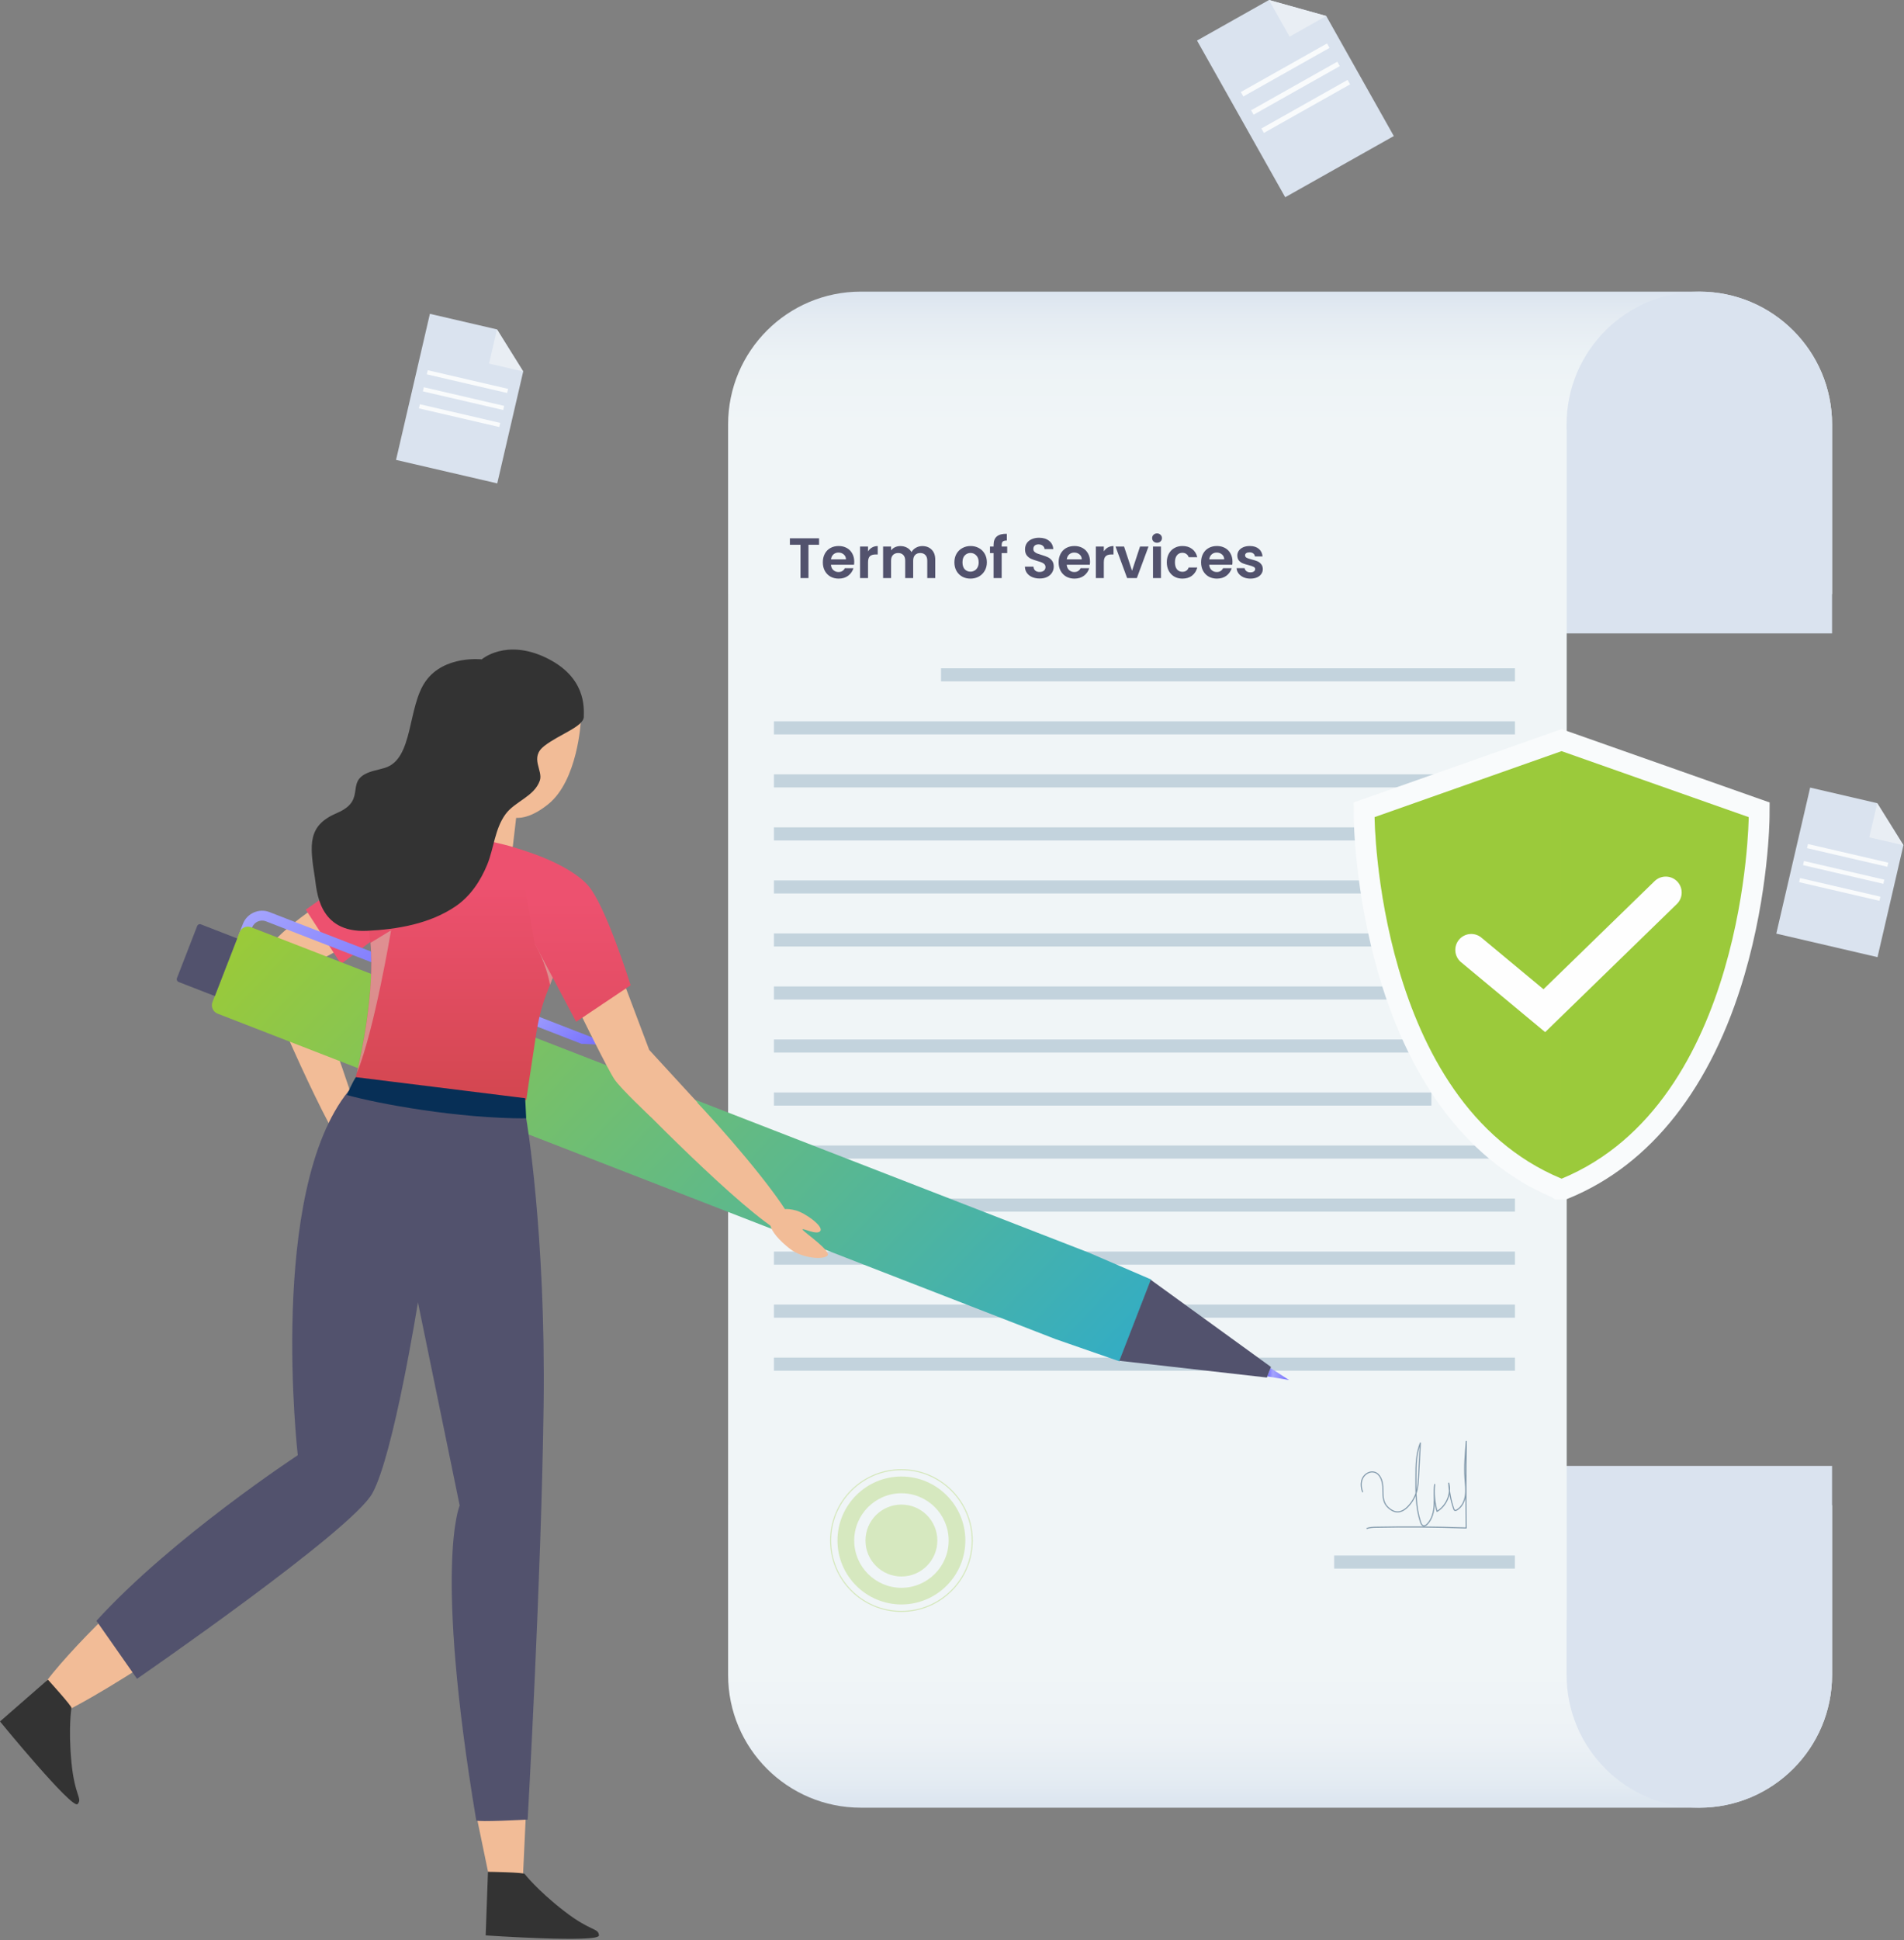 <svg width="435" height="443" viewBox="0 0 435 443" fill="none" xmlns="http://www.w3.org/2000/svg">
<rect x="0" y="0" width="435" height="443" fill="#808080" stroke="none"/>
<path d="M418.567 96.914V135.671H166.348V96.914C166.348 80.165 179.922 66.591 196.671 66.591H388.255C404.993 66.602 418.567 80.177 418.567 96.914Z" fill="url(#paint0_linear_2001_191)"/>
<path d="M418.565 96.914V144.639H357.918V96.914C357.918 80.165 371.492 66.591 388.242 66.591C404.991 66.602 418.565 80.177 418.565 96.914Z" fill="#DAE3EF"/>
<path d="M418.567 382.47V343.713H166.348V382.47C166.348 399.219 179.922 412.793 196.671 412.793H388.255C404.993 412.782 418.567 399.208 418.567 382.47Z" fill="url(#paint1_linear_2001_191)"/>
<path d="M418.565 382.47V334.745H357.918V382.47C357.918 399.219 371.492 412.793 388.242 412.793C404.991 412.782 418.565 399.208 418.565 382.47Z" fill="#DAE3EF"/>
<path d="M357.943 98.089H166.348V369.966H357.943V98.089Z" fill="#F0F5F7"/>
<path d="M187.129 122.926V124.397H184.708V132.013H182.885V124.397H180.463V122.926H187.129ZM195.164 128.251C195.164 128.511 195.147 128.746 195.112 128.954H189.839C189.883 129.475 190.065 129.883 190.386 130.178C190.707 130.473 191.102 130.62 191.571 130.62C192.248 130.62 192.729 130.33 193.016 129.748H194.982C194.773 130.443 194.374 131.015 193.784 131.467C193.194 131.909 192.469 132.131 191.61 132.131C190.915 132.131 190.29 131.979 189.735 131.675C189.188 131.363 188.759 130.924 188.446 130.36C188.142 129.796 187.99 129.145 187.99 128.407C187.99 127.661 188.142 127.005 188.446 126.441C188.75 125.877 189.175 125.443 189.722 125.139C190.269 124.836 190.898 124.684 191.61 124.684C192.295 124.684 192.907 124.831 193.445 125.126C193.992 125.421 194.413 125.842 194.708 126.389C195.012 126.927 195.164 127.548 195.164 128.251ZM193.276 127.73C193.268 127.262 193.098 126.888 192.768 126.611C192.439 126.324 192.035 126.181 191.558 126.181C191.106 126.181 190.724 126.32 190.412 126.598C190.108 126.867 189.922 127.244 189.852 127.73H193.276ZM198.317 125.921C198.551 125.539 198.855 125.239 199.228 125.022C199.61 124.805 200.044 124.697 200.53 124.697V126.611H200.049C199.476 126.611 199.042 126.745 198.747 127.014C198.46 127.283 198.317 127.752 198.317 128.42V132.013H196.494V124.801H198.317V125.921ZM210.715 124.697C211.6 124.697 212.312 124.97 212.85 125.517C213.397 126.055 213.67 126.81 213.67 127.782V132.013H211.848V128.03C211.848 127.465 211.705 127.036 211.418 126.741C211.132 126.437 210.741 126.285 210.246 126.285C209.752 126.285 209.357 126.437 209.062 126.741C208.775 127.036 208.632 127.465 208.632 128.03V132.013H206.809V128.03C206.809 127.465 206.666 127.036 206.38 126.741C206.093 126.437 205.703 126.285 205.208 126.285C204.705 126.285 204.305 126.437 204.01 126.741C203.724 127.036 203.581 127.465 203.581 128.03V132.013H201.758V124.801H203.581V125.673C203.815 125.369 204.114 125.131 204.479 124.957C204.852 124.784 205.26 124.697 205.703 124.697C206.267 124.697 206.77 124.818 207.213 125.061C207.656 125.296 207.998 125.634 208.241 126.077C208.476 125.66 208.814 125.326 209.257 125.074C209.708 124.823 210.194 124.697 210.715 124.697ZM221.705 132.131C221.011 132.131 220.386 131.979 219.83 131.675C219.275 131.363 218.836 130.924 218.515 130.36C218.203 129.796 218.047 129.145 218.047 128.407C218.047 127.669 218.207 127.018 218.528 126.454C218.858 125.89 219.305 125.456 219.869 125.152C220.433 124.84 221.063 124.684 221.757 124.684C222.451 124.684 223.081 124.84 223.645 125.152C224.209 125.456 224.652 125.89 224.973 126.454C225.303 127.018 225.467 127.669 225.467 128.407C225.467 129.145 225.298 129.796 224.96 130.36C224.63 130.924 224.179 131.363 223.606 131.675C223.042 131.979 222.408 132.131 221.705 132.131ZM221.705 130.542C222.035 130.542 222.343 130.464 222.629 130.308C222.924 130.143 223.159 129.9 223.332 129.579C223.506 129.258 223.593 128.867 223.593 128.407C223.593 127.722 223.41 127.196 223.046 126.832C222.69 126.459 222.252 126.272 221.731 126.272C221.21 126.272 220.772 126.459 220.416 126.832C220.069 127.196 219.895 127.722 219.895 128.407C219.895 129.093 220.065 129.622 220.403 129.996C220.75 130.36 221.184 130.542 221.705 130.542ZM230.111 126.298H228.848V132.013H227V126.298H226.18V124.801H227V124.436C227 123.551 227.251 122.9 227.755 122.484C228.258 122.067 229.018 121.872 230.033 121.898V123.434C229.591 123.425 229.282 123.499 229.109 123.655C228.935 123.811 228.848 124.094 228.848 124.501V124.801H230.111V126.298ZM237.532 132.105C236.899 132.105 236.326 131.996 235.814 131.779C235.31 131.562 234.911 131.25 234.616 130.842C234.321 130.434 234.169 129.952 234.16 129.397H236.113C236.139 129.77 236.269 130.065 236.504 130.282C236.747 130.499 237.077 130.607 237.493 130.607C237.919 130.607 238.253 130.508 238.496 130.308C238.739 130.1 238.86 129.831 238.86 129.501C238.86 129.232 238.778 129.01 238.613 128.837C238.448 128.663 238.24 128.529 237.988 128.433C237.745 128.329 237.406 128.216 236.972 128.095C236.382 127.921 235.901 127.752 235.527 127.587C235.163 127.413 234.846 127.157 234.577 126.819C234.317 126.472 234.186 126.012 234.186 125.439C234.186 124.901 234.321 124.432 234.59 124.033C234.859 123.634 235.237 123.33 235.723 123.121C236.209 122.904 236.764 122.796 237.389 122.796C238.326 122.796 239.086 123.026 239.667 123.486C240.258 123.937 240.583 124.571 240.644 125.387H238.639C238.622 125.074 238.487 124.818 238.235 124.619C237.992 124.41 237.667 124.306 237.259 124.306C236.903 124.306 236.617 124.397 236.4 124.58C236.191 124.762 236.087 125.027 236.087 125.374C236.087 125.617 236.165 125.821 236.322 125.986C236.486 126.142 236.686 126.272 236.92 126.376C237.163 126.472 237.502 126.585 237.936 126.715C238.526 126.888 239.008 127.062 239.381 127.235C239.754 127.409 240.075 127.669 240.344 128.017C240.613 128.364 240.748 128.819 240.748 129.384C240.748 129.87 240.622 130.321 240.37 130.738C240.119 131.154 239.75 131.488 239.264 131.74C238.778 131.983 238.201 132.105 237.532 132.105ZM249.033 128.251C249.033 128.511 249.016 128.746 248.981 128.954H243.708C243.752 129.475 243.934 129.883 244.255 130.178C244.576 130.473 244.971 130.62 245.44 130.62C246.117 130.62 246.598 130.33 246.885 129.748H248.851C248.642 130.443 248.243 131.015 247.653 131.467C247.063 131.909 246.338 132.131 245.479 132.131C244.784 132.131 244.16 131.979 243.604 131.675C243.057 131.363 242.628 130.924 242.315 130.36C242.011 129.796 241.86 129.145 241.86 128.407C241.86 127.661 242.011 127.005 242.315 126.441C242.619 125.877 243.044 125.443 243.591 125.139C244.138 124.836 244.767 124.684 245.479 124.684C246.165 124.684 246.776 124.831 247.315 125.126C247.861 125.421 248.282 125.842 248.577 126.389C248.881 126.927 249.033 127.548 249.033 128.251ZM247.145 127.73C247.137 127.262 246.967 126.888 246.638 126.611C246.308 126.324 245.904 126.181 245.427 126.181C244.975 126.181 244.594 126.32 244.281 126.598C243.977 126.867 243.791 127.244 243.721 127.73H247.145ZM252.186 125.921C252.42 125.539 252.724 125.239 253.097 125.022C253.479 124.805 253.913 124.697 254.399 124.697V126.611H253.918C253.345 126.611 252.911 126.745 252.616 127.014C252.329 127.283 252.186 127.752 252.186 128.42V132.013H250.363V124.801H252.186V125.921ZM258.634 130.334L260.457 124.801H262.397L259.728 132.013H257.515L254.859 124.801H256.812L258.634 130.334ZM264.345 123.942C264.024 123.942 263.755 123.842 263.538 123.642C263.33 123.434 263.225 123.178 263.225 122.874C263.225 122.57 263.33 122.319 263.538 122.119C263.755 121.911 264.024 121.807 264.345 121.807C264.666 121.807 264.931 121.911 265.139 122.119C265.356 122.319 265.465 122.57 265.465 122.874C265.465 123.178 265.356 123.434 265.139 123.642C264.931 123.842 264.666 123.942 264.345 123.942ZM265.243 124.801V132.013H263.421V124.801H265.243ZM266.575 128.407C266.575 127.661 266.727 127.01 267.031 126.454C267.335 125.89 267.756 125.456 268.294 125.152C268.832 124.84 269.448 124.684 270.143 124.684C271.037 124.684 271.774 124.909 272.356 125.361C272.946 125.803 273.341 126.428 273.541 127.235H271.575C271.471 126.923 271.293 126.68 271.041 126.506C270.798 126.324 270.494 126.233 270.13 126.233C269.609 126.233 269.197 126.424 268.893 126.806C268.589 127.179 268.437 127.713 268.437 128.407C268.437 129.093 268.589 129.627 268.893 130.009C269.197 130.382 269.609 130.568 270.13 130.568C270.867 130.568 271.349 130.239 271.575 129.579H273.541C273.341 130.36 272.946 130.981 272.356 131.441C271.766 131.901 271.028 132.131 270.143 132.131C269.448 132.131 268.832 131.979 268.294 131.675C267.756 131.363 267.335 130.929 267.031 130.373C266.727 129.809 266.575 129.154 266.575 128.407ZM281.581 128.251C281.581 128.511 281.563 128.746 281.529 128.954H276.256C276.299 129.475 276.482 129.883 276.803 130.178C277.124 130.473 277.519 130.62 277.988 130.62C278.665 130.62 279.146 130.33 279.433 129.748H281.399C281.19 130.443 280.791 131.015 280.201 131.467C279.611 131.909 278.886 132.131 278.027 132.131C277.332 132.131 276.707 131.979 276.152 131.675C275.605 131.363 275.175 130.924 274.863 130.36C274.559 129.796 274.407 129.145 274.407 128.407C274.407 127.661 274.559 127.005 274.863 126.441C275.167 125.877 275.592 125.443 276.139 125.139C276.686 124.836 277.315 124.684 278.027 124.684C278.712 124.684 279.324 124.831 279.862 125.126C280.409 125.421 280.83 125.842 281.125 126.389C281.429 126.927 281.581 127.548 281.581 128.251ZM279.693 127.73C279.684 127.262 279.515 126.888 279.185 126.611C278.855 126.324 278.452 126.181 277.975 126.181C277.523 126.181 277.141 126.32 276.829 126.598C276.525 126.867 276.338 127.244 276.269 127.73H279.693ZM285.671 132.131C285.081 132.131 284.552 132.027 284.083 131.818C283.614 131.601 283.241 131.31 282.963 130.946C282.694 130.581 282.547 130.178 282.521 129.735H284.356C284.391 130.013 284.526 130.243 284.76 130.425C285.003 130.607 285.302 130.699 285.658 130.699C286.005 130.699 286.274 130.629 286.465 130.49C286.665 130.351 286.765 130.173 286.765 129.956C286.765 129.722 286.643 129.549 286.4 129.436C286.166 129.314 285.788 129.184 285.268 129.045C284.73 128.915 284.287 128.78 283.94 128.642C283.601 128.503 283.306 128.29 283.054 128.004C282.811 127.717 282.69 127.331 282.69 126.845C282.69 126.446 282.803 126.081 283.028 125.751C283.263 125.421 283.593 125.161 284.018 124.97C284.452 124.779 284.96 124.684 285.541 124.684C286.4 124.684 287.086 124.901 287.598 125.335C288.11 125.76 288.392 126.337 288.444 127.066H286.7C286.674 126.78 286.552 126.554 286.335 126.389C286.127 126.216 285.845 126.129 285.489 126.129C285.159 126.129 284.903 126.19 284.721 126.311C284.547 126.433 284.46 126.602 284.46 126.819C284.46 127.062 284.582 127.248 284.825 127.379C285.068 127.5 285.446 127.626 285.958 127.756C286.478 127.886 286.908 128.021 287.247 128.16C287.585 128.299 287.876 128.516 288.119 128.811C288.371 129.097 288.501 129.479 288.509 129.956C288.509 130.373 288.392 130.746 288.158 131.076C287.932 131.406 287.602 131.666 287.168 131.857C286.743 132.04 286.244 132.131 285.671 132.131Z" fill="#52526D"/>
<path d="M346.115 152.606H214.992V155.596H346.115V152.606Z" fill="#C3D3DD"/>
<path d="M346.114 164.715H176.816V167.704H346.114V164.715Z" fill="#C3D3DD"/>
<path d="M346.114 176.823H176.816V179.813H346.114V176.823Z" fill="#C3D3DD"/>
<path d="M346.114 188.932H176.816V191.921H346.114V188.932Z" fill="#C3D3DD"/>
<path d="M346.114 201.04H176.816V204.03H346.114V201.04Z" fill="#C3D3DD"/>
<path d="M346.114 213.149H176.816V216.138H346.114V213.149Z" fill="#C3D3DD"/>
<path d="M346.114 225.257H176.816V228.247H346.114V225.257Z" fill="#C3D3DD"/>
<path d="M346.114 237.366H176.816V240.355H346.114V237.366Z" fill="#C3D3DD"/>
<path d="M327.027 249.474H176.816V252.464H327.027V249.474Z" fill="#C3D3DD"/>
<path d="M346.114 261.583H176.816V264.572H346.114V261.583Z" fill="#C3D3DD"/>
<path d="M346.114 273.691H176.816V276.68H346.114V273.691Z" fill="#C3D3DD"/>
<path d="M346.114 285.8H176.816V288.789H346.114V285.8Z" fill="#C3D3DD"/>
<path d="M346.114 297.908H176.816V300.897H346.114V297.908Z" fill="#C3D3DD"/>
<path d="M346.114 310.017H176.816V313.006H346.114V310.017Z" fill="#C3D3DD"/>
<path d="M346.101 355.205H304.809V358.195H346.101V355.205Z" fill="#C3D3DD"/>
<path d="M311.3 340.654C310.928 339.631 310.846 338.456 311.347 337.49C311.847 336.525 313.022 335.874 314.057 336.199C315.325 336.595 315.848 338.118 315.918 339.444C315.988 340.77 315.825 342.19 316.453 343.353C316.709 343.83 317.093 344.237 317.523 344.562C318 344.935 318.558 345.214 319.163 345.249C320.163 345.307 321.071 344.679 321.745 343.946C322.699 342.934 323.385 341.666 323.723 340.317C323.967 339.317 324.025 338.281 324.083 337.258C324.223 334.676 324.362 332.093 324.502 329.511C323.537 331.896 323.502 334.536 323.49 337.107C323.455 340.631 323.443 344.237 324.548 347.587C324.665 347.936 324.851 348.343 325.211 348.424C325.526 348.494 325.84 348.273 326.072 348.04C327.177 346.924 327.573 345.272 327.666 343.702C327.747 342.131 327.573 340.538 327.77 338.979C327.573 341.038 327.759 343.132 328.317 345.132C330.481 343.865 331.632 341.085 330.992 338.665C331.085 340.666 331.469 342.643 332.121 344.527C332.167 344.679 332.237 344.842 332.388 344.9C332.528 344.958 332.691 344.888 332.819 344.818C333.97 344.167 334.598 342.841 334.784 341.538C334.97 340.235 334.796 338.898 334.703 337.583C334.517 334.769 334.761 331.942 335.005 329.127C334.889 335.722 334.889 342.317 334.982 348.913C328.096 348.668 321.199 348.61 314.313 348.75C313.638 348.761 312.952 348.785 312.312 349.017" stroke="#849BAD" stroke-width="0.25" stroke-miterlimit="10" stroke-linecap="round" stroke-linejoin="round"/>
<g opacity="0.3">
<path d="M205.941 366.383C197.892 366.383 191.332 359.835 191.332 351.774C191.332 343.725 197.881 337.165 205.941 337.165C213.99 337.165 220.551 343.713 220.551 351.774C220.551 359.835 214.002 366.383 205.941 366.383ZM205.941 340.991C199.998 340.991 195.159 345.83 195.159 351.786C195.159 357.741 199.998 362.58 205.941 362.58C211.885 362.58 216.735 357.741 216.735 351.786C216.735 345.83 211.897 340.991 205.941 340.991Z" fill="#9BCA3B"/>
<path d="M205.941 367.965C214.877 367.965 222.121 360.721 222.121 351.786C222.121 342.85 214.877 335.606 205.941 335.606C197.006 335.606 189.762 342.85 189.762 351.786C189.762 360.721 197.006 367.965 205.941 367.965Z" stroke="#9BCA3B" stroke-width="0.25" stroke-miterlimit="10"/>
<path d="M205.942 359.998C210.478 359.998 214.154 356.321 214.154 351.786C214.154 347.25 210.478 343.574 205.942 343.574C201.407 343.574 197.73 347.25 197.73 351.786C197.73 356.321 201.407 359.998 205.942 359.998Z" fill="#9BCA3B"/>
</g>
<path d="M61.647 220.267C60.403 221.966 60.344 224.257 61.159 226.199C64.974 235.272 78.815 267.48 83.073 267.526C88.028 267.573 70.115 219.953 67.544 219.395C65.614 218.965 63.345 217.941 61.647 220.267Z" fill="#F2BC97"/>
<path d="M94.621 196.364C93.086 195.271 91.016 195.341 89.376 196.271C82.013 200.447 57.552 214.824 60.227 220.488C63.367 227.142 84.304 213.091 89.853 208.252C94.47 204.216 98.332 199.005 94.621 196.364Z" fill="#F2BC97"/>
<path d="M90.191 193.456L69.859 207.717L77.908 220.139L92.308 209.264L90.191 193.456Z" fill="url(#paint2_linear_2001_191)"/>
<path d="M132.831 238.354L139.95 238.703L61.588 208.287C59.168 207.345 56.435 208.554 55.493 210.974L54.539 213.44L56.644 214.254L57.598 211.788C58.087 210.52 59.517 209.892 60.774 210.392L132.831 238.354Z" fill="url(#paint3_linear_2001_191)"/>
<path d="M49.713 231.469L241.134 305.783L255.766 310.866L263.013 292.185L248.787 286.056L57.367 211.741C56.32 211.334 55.133 211.858 54.726 212.905L48.538 228.828C48.143 229.875 48.666 231.061 49.713 231.469Z" fill="url(#paint4_linear_2001_191)"/>
<path d="M40.421 223.373L45.05 211.451C45.178 211.113 45.562 210.939 45.9 211.078L54.193 214.3L49.087 227.456L40.793 224.234C40.468 224.094 40.293 223.71 40.421 223.373Z" fill="#52526D"/>
<path d="M289.535 314.309L294.502 315.134L290.28 312.401L289.535 314.309Z" fill="url(#paint5_linear_2001_191)"/>
<path d="M255.73 310.738L289.439 314.565L290.369 312.145L262.907 292.244L255.73 310.738Z" fill="#52526D"/>
<path d="M84.386 257.965C81.397 259.57 84.758 264.409 85.956 266.026C87.922 268.643 92.202 270.225 93.249 269.469C94.308 268.713 89.48 263.013 89.573 262.63C89.667 262.257 92.284 264.805 93.203 263.99C94.121 263.176 91.097 259.361 89.294 258.314C87.503 257.256 86.258 256.953 84.386 257.965Z" fill="#F2BC97"/>
<path d="M113.514 344.341C97.439 336.013 106.86 409.967 112.734 428.403C118.608 446.839 119.981 426.693 120.004 396.137C120.027 365.592 119.83 347.621 113.514 344.341Z" fill="#F2BC97"/>
<path d="M111.501 427.426L108.988 415.294L120.108 415.061L119.445 429.205L111.501 427.426Z" fill="#F2BC97"/>
<path d="M81.026 338.933C75.85 319.078 20.635 369.466 9.538 385.354C-1.558 401.243 16.482 391.24 42.27 374.13C68.045 357.008 83.062 346.737 81.026 338.933Z" fill="#F2BC97"/>
<path d="M101.301 300.607C102.336 328.127 107.861 350.262 113.642 350.041C119.423 349.82 123.261 327.336 122.226 299.816C121.191 272.295 115.666 250.16 109.885 250.381C104.116 250.602 100.266 273.086 101.301 300.607Z" fill="#F2BC97"/>
<path d="M95.091 289.575C100.61 262.595 100.492 239.784 94.828 238.625C89.163 237.466 80.098 258.399 74.579 285.379C69.06 312.36 69.178 335.171 74.842 336.33C80.506 337.488 89.572 316.556 95.091 289.575Z" fill="#F2BC97"/>
<path d="M129.716 201.447C131.624 201.517 133.276 202.843 134.032 204.588C137.463 212.416 151.153 243.786 145.535 246.636C138.929 249.998 127.902 221.047 126.343 213.8C125.04 207.763 125.087 201.261 129.716 201.447Z" fill="#F2BC97"/>
<path d="M142.709 224.862L148.316 239.739L159.401 251.812L148.63 254.988C148.63 254.988 141.965 248.765 140.418 246.52C138.871 244.275 132.578 231.399 132.578 231.399L142.709 224.862Z" fill="#F2BC97"/>
<path d="M141.836 243.926C141.266 246.089 142.103 248.381 143.662 249.974C150.966 257.453 177.219 283.915 181.441 282.299C186.35 280.414 150.082 240.309 147.314 240.751C145.255 241.088 142.615 240.972 141.836 243.926Z" fill="#F2BC97"/>
<path d="M180.604 285.265C179.987 284.799 178.975 283.974 178.056 283.008C176.393 281.287 175.02 279.077 176.684 277.471C178.301 275.901 179.65 275.843 181.79 276.401C183.93 276.948 188.141 279.984 187.431 281.077C186.722 282.182 183.325 280.333 183.337 280.752C183.337 280.775 183.372 280.821 183.419 280.879C184.151 281.694 189.862 285.648 189.071 286.684C188.199 287.742 183.36 287.37 180.604 285.265Z" fill="#F2BC97"/>
<path d="M118.295 183.57L113.072 178.207L110.723 193.247C110.723 193.247 115.399 197.83 115.538 197.341C115.678 196.853 117.167 193.247 117.167 193.247" fill="#F2BC97"/>
<path d="M128.909 213.602V213.626C128.862 214.137 128.781 214.626 128.676 215.161C128.595 215.545 128.525 215.929 128.443 216.336C128.42 216.51 128.362 216.673 128.339 216.848C128.292 217.104 128.211 217.336 128.164 217.557C128.141 217.685 128.118 217.79 128.083 217.894C127.676 219.476 127.269 220.779 126.803 221.977C126.42 223.001 126.036 223.943 125.652 224.908C124.5 227.735 123.36 230.619 122.511 236.028C120.953 246.078 120.243 251.172 120.243 251.172C120.243 251.172 101.191 253.615 81.277 245.996C81.277 245.996 81.382 245.636 81.533 244.973C82.452 241.123 85.639 226.839 84.639 215.289C84.534 214.196 84.406 213.126 84.232 212.102C81.917 198.33 89.896 187.955 105.145 190.781C111.903 192.026 116.16 192.98 119.022 194.015C122.593 195.318 124.023 196.748 125.605 199.086C127.815 202.331 129.723 206.868 128.909 213.602Z" fill="url(#paint6_linear_2001_191)"/>
<path opacity="0.5" d="M128.17 217.545C128.147 217.673 128.124 217.778 128.089 217.883C127.682 219.465 127.275 220.767 126.809 221.965C126.425 222.989 126.042 223.931 125.658 224.897C124.762 219.872 122.215 215.533 122.215 215.533L128.17 217.545Z" fill="#D8D0BC"/>
<g opacity="0.5">
<path d="M81.551 244.973C82.47 241.123 85.657 226.839 84.656 215.289L89.344 212.439C89.344 212.439 85.575 235.132 81.551 244.973Z" fill="#D8D0BC"/>
</g>
<path d="M132.692 164.726L113.547 156.398L115.21 185.78C115.21 185.78 118.467 189.083 125.237 183.651C132.018 178.207 132.692 164.726 132.692 164.726Z" fill="#F2BC97"/>
<path d="M110.056 150.571C110.056 150.571 101.542 149.582 97.285 155.503C93.016 161.423 94.54 173.404 87.875 175.358C87.212 175.555 86.467 175.742 85.676 175.939C77.848 177.905 84.502 182.453 76.988 185.652C70.288 188.501 70.707 192.747 71.951 200.528C72.393 203.285 72.649 213.079 83.839 212.556C90.794 212.23 98.239 210.95 104.101 206.949C107.486 204.634 109.812 201.133 111.336 197.376C112.848 193.643 113.045 189.327 115.453 185.977C117.617 182.976 122.025 181.941 123.328 178.266C124.154 175.939 120.897 173.008 124.363 170.333C127.818 167.658 133.331 165.936 133.377 163.68C133.424 161.423 133.819 154.537 124.689 150.164C115.535 145.802 110.056 150.571 110.056 150.571Z" fill="#333333"/>
<path d="M144.078 224.99L131.632 233.33L122.175 215.533L118.477 193.864L119.047 194.026C119.047 194.026 129.573 196.993 134.249 202.087C138.355 206.565 144.078 224.99 144.078 224.99Z" fill="url(#paint7_linear_2001_191)"/>
<path d="M119.882 427.938C119.882 427.938 122.697 431.602 128.885 436.394C135.073 441.186 136.713 440.186 136.841 441.954C136.969 443.722 110.961 441.954 110.961 441.954L111.484 427.437C111.496 427.426 119.882 427.554 119.882 427.938Z" fill="#333333"/>
<path d="M16.319 390.019C16.319 390.019 15.575 394.578 16.319 402.371C17.052 410.165 18.913 410.676 17.715 411.967C16.517 413.27 0 393.101 0 393.101L10.945 383.551C10.934 383.551 16.598 389.763 16.319 390.019Z" fill="#333333"/>
<path d="M120.225 255.383C120.225 255.383 124.738 281.554 124.191 321.253C123.656 360.951 120.551 415.503 120.551 415.503C120.551 415.503 108.884 416.143 108.803 415.678C99.032 357.159 105.023 343.795 105.023 343.795L95.485 297.385C95.485 297.385 89.901 332.407 85.04 341.05C80.177 349.692 31.302 383.354 31.302 383.354L22.031 370.117C39.316 351.123 68.034 332.303 68.034 332.303C68.034 332.303 61.102 271.993 79.642 249.125" fill="#52526D"/>
<path d="M120.22 255.383C104.588 255.418 86.431 252.045 79.266 250.056C80.464 247.171 81.301 245.973 81.301 245.973L119.988 250.777C119.988 250.777 120.069 252.452 120.22 255.383Z" fill="#072F56"/>
<path d="M434.868 193.014L428.948 218.569L405.824 213.195L413.559 179.848L428.878 183.407L434.868 193.014Z" fill="#DAE3EF"/>
<path d="M427.066 191.212L434.871 193.014L428.881 183.407L427.066 191.212Z" fill="#E9EEF4"/>
<path d="M431.414 196.993L413.059 192.734L412.84 193.675L431.196 197.933L431.414 196.993Z" fill="#F9FBFC"/>
<path d="M430.504 200.876L412.148 196.617L411.93 197.558L430.285 201.816L430.504 200.876Z" fill="#F9FBFC"/>
<path d="M429.609 204.762L411.254 200.503L411.036 201.444L429.391 205.702L429.609 204.762Z" fill="#F9FBFC"/>
<path d="M119.536 84.829L113.604 110.384L90.481 105.022L98.216 71.662L113.546 75.221L119.536 84.829Z" fill="#DAE3EF"/>
<path d="M111.73 83.026L119.535 84.829L113.545 75.221L111.73 83.026Z" fill="#E9EEF4"/>
<path d="M116.082 88.799L97.727 84.541L97.508 85.481L115.864 89.74L116.082 88.799Z" fill="#F9FBFC"/>
<path d="M115.183 92.686L96.828 88.427L96.61 89.368L114.965 93.626L115.183 92.686Z" fill="#F9FBFC"/>
<path d="M114.277 96.569L95.922 92.31L95.704 93.251L114.059 97.509L114.277 96.569Z" fill="#F9FBFC"/>
<path d="M303.001 3.652L318.437 31.068L293.626 45.038L273.48 9.259L289.916 0L303.001 3.652Z" fill="#DAE3EF"/>
<path d="M294.625 8.375L303 3.652L289.914 0L294.625 8.375Z" fill="#E9EEF4"/>
<path d="M303.18 9.923L283.488 21.015L284.059 22.029L303.751 10.937L303.18 9.923Z" fill="#F9FBFC"/>
<path d="M305.527 14.088L285.836 25.18L286.407 26.193L306.098 15.101L305.527 14.088Z" fill="#F9FBFC"/>
<path d="M307.879 18.249L288.188 29.341L288.758 30.354L308.45 19.262L307.879 18.249Z" fill="#F9FBFC"/>
<path d="M356.077 271.539L355.624 271.249C312.657 253.22 311.691 189.327 311.668 186.617L311.656 184.919L356.031 169.274L356.81 169.007L401.929 184.907L401.917 186.606C401.894 189.327 400.917 253.452 357.706 271.342L357.264 271.528H356.077V271.539Z" fill="#9BCA3B"/>
<path d="M356.785 171.531L399.519 186.594C399.519 186.594 399.019 251.661 356.785 269.155H356.773C356.726 269.132 356.703 269.108 356.657 269.097C314.527 251.533 314.05 186.594 314.05 186.594L356.657 171.566L356.785 171.531ZM356.819 166.494L355.272 167.018L355.144 167.064L355.11 167.076L355.075 167.088L312.468 182.116L309.27 183.244L309.293 186.64C309.293 187.327 309.479 203.762 314.992 222.605C322.413 247.985 336.057 265.526 354.481 273.354L355.342 273.924H356.773H357.715L358.599 273.563C377.244 265.84 391.063 248.23 398.554 222.663C404.079 203.785 404.265 187.338 404.276 186.64L404.3 183.244L401.101 182.116L358.366 167.053L356.819 166.494Z" fill="#F9FBFC"/>
<g opacity="0.2">
<path d="M356.653 171.577V269.108C314.524 251.545 314.047 186.606 314.047 186.606L356.653 171.577Z" fill="#9BCA3B"/>
</g>
<path d="M353.018 235.691L333.802 219.721C332.255 218.441 332.046 216.138 333.325 214.591C334.616 213.044 336.908 212.835 338.455 214.114L352.634 225.897L378.026 201.203C379.468 199.807 381.771 199.831 383.178 201.273C384.574 202.715 384.551 205.018 383.109 206.426L353.018 235.691Z" fill="#FEFEFE"/>
<defs>
<linearGradient id="paint0_linear_2001_191" x1="292.46" y1="99.079" x2="292.46" y2="65.739" gradientUnits="userSpaceOnUse">
<stop offset="0.043" stop-color="#F0F5F7"/>
<stop offset="0.483" stop-color="#EDF3F6"/>
<stop offset="0.811" stop-color="#E4EBF2"/>
<stop offset="1" stop-color="#DAE3EF"/>
</linearGradient>
<linearGradient id="paint1_linear_2001_191" x1="292.46" y1="380.305" x2="292.46" y2="413.645" gradientUnits="userSpaceOnUse">
<stop offset="0.043" stop-color="#F0F5F7"/>
<stop offset="0.478" stop-color="#EDF2F6"/>
<stop offset="0.813" stop-color="#E3EBF2"/>
<stop offset="1" stop-color="#DAE3EF"/>
</linearGradient>
<linearGradient id="paint2_linear_2001_191" x1="86.433" y1="209.375" x2="117.633" y2="243.174" gradientUnits="userSpaceOnUse">
<stop offset="0.023" stop-color="#ED516F"/>
<stop offset="1" stop-color="#D44751"/>
</linearGradient>
<linearGradient id="paint3_linear_2001_191" x1="121.762" y1="254.419" x2="71.546" y2="196.349" gradientUnits="userSpaceOnUse">
<stop offset="0.043" stop-color="#7973FD"/>
<stop offset="0.254" stop-color="#A4A4FD"/>
<stop offset="0.535" stop-color="#7973FD"/>
<stop offset="1" stop-color="#A4A4FD"/>
</linearGradient>
<linearGradient id="paint4_linear_2001_191" x1="56.479" y1="211.363" x2="214.91" y2="361.594" gradientUnits="userSpaceOnUse">
<stop stop-color="#9ACA39"/>
<stop offset="1" stop-color="#31ACC7"/>
</linearGradient>
<linearGradient id="paint5_linear_2001_191" x1="289.537" y1="313.771" x2="294.497" y2="313.771" gradientUnits="userSpaceOnUse">
<stop offset="0.043" stop-color="#7973FD"/>
<stop offset="0.254" stop-color="#A4A4FD"/>
<stop offset="1" stop-color="#7973FD"/>
</linearGradient>
<linearGradient id="paint6_linear_2001_191" x1="105.199" y1="201.275" x2="105.199" y2="249.15" gradientUnits="userSpaceOnUse">
<stop offset="0.023" stop-color="#ED516F"/>
<stop offset="1" stop-color="#D44751"/>
</linearGradient>
<linearGradient id="paint7_linear_2001_191" x1="131.273" y1="204.084" x2="131.273" y2="270.091" gradientUnits="userSpaceOnUse">
<stop offset="0.023" stop-color="#ED516F"/>
<stop offset="1" stop-color="#D44751"/>
</linearGradient>
</defs>
</svg>
